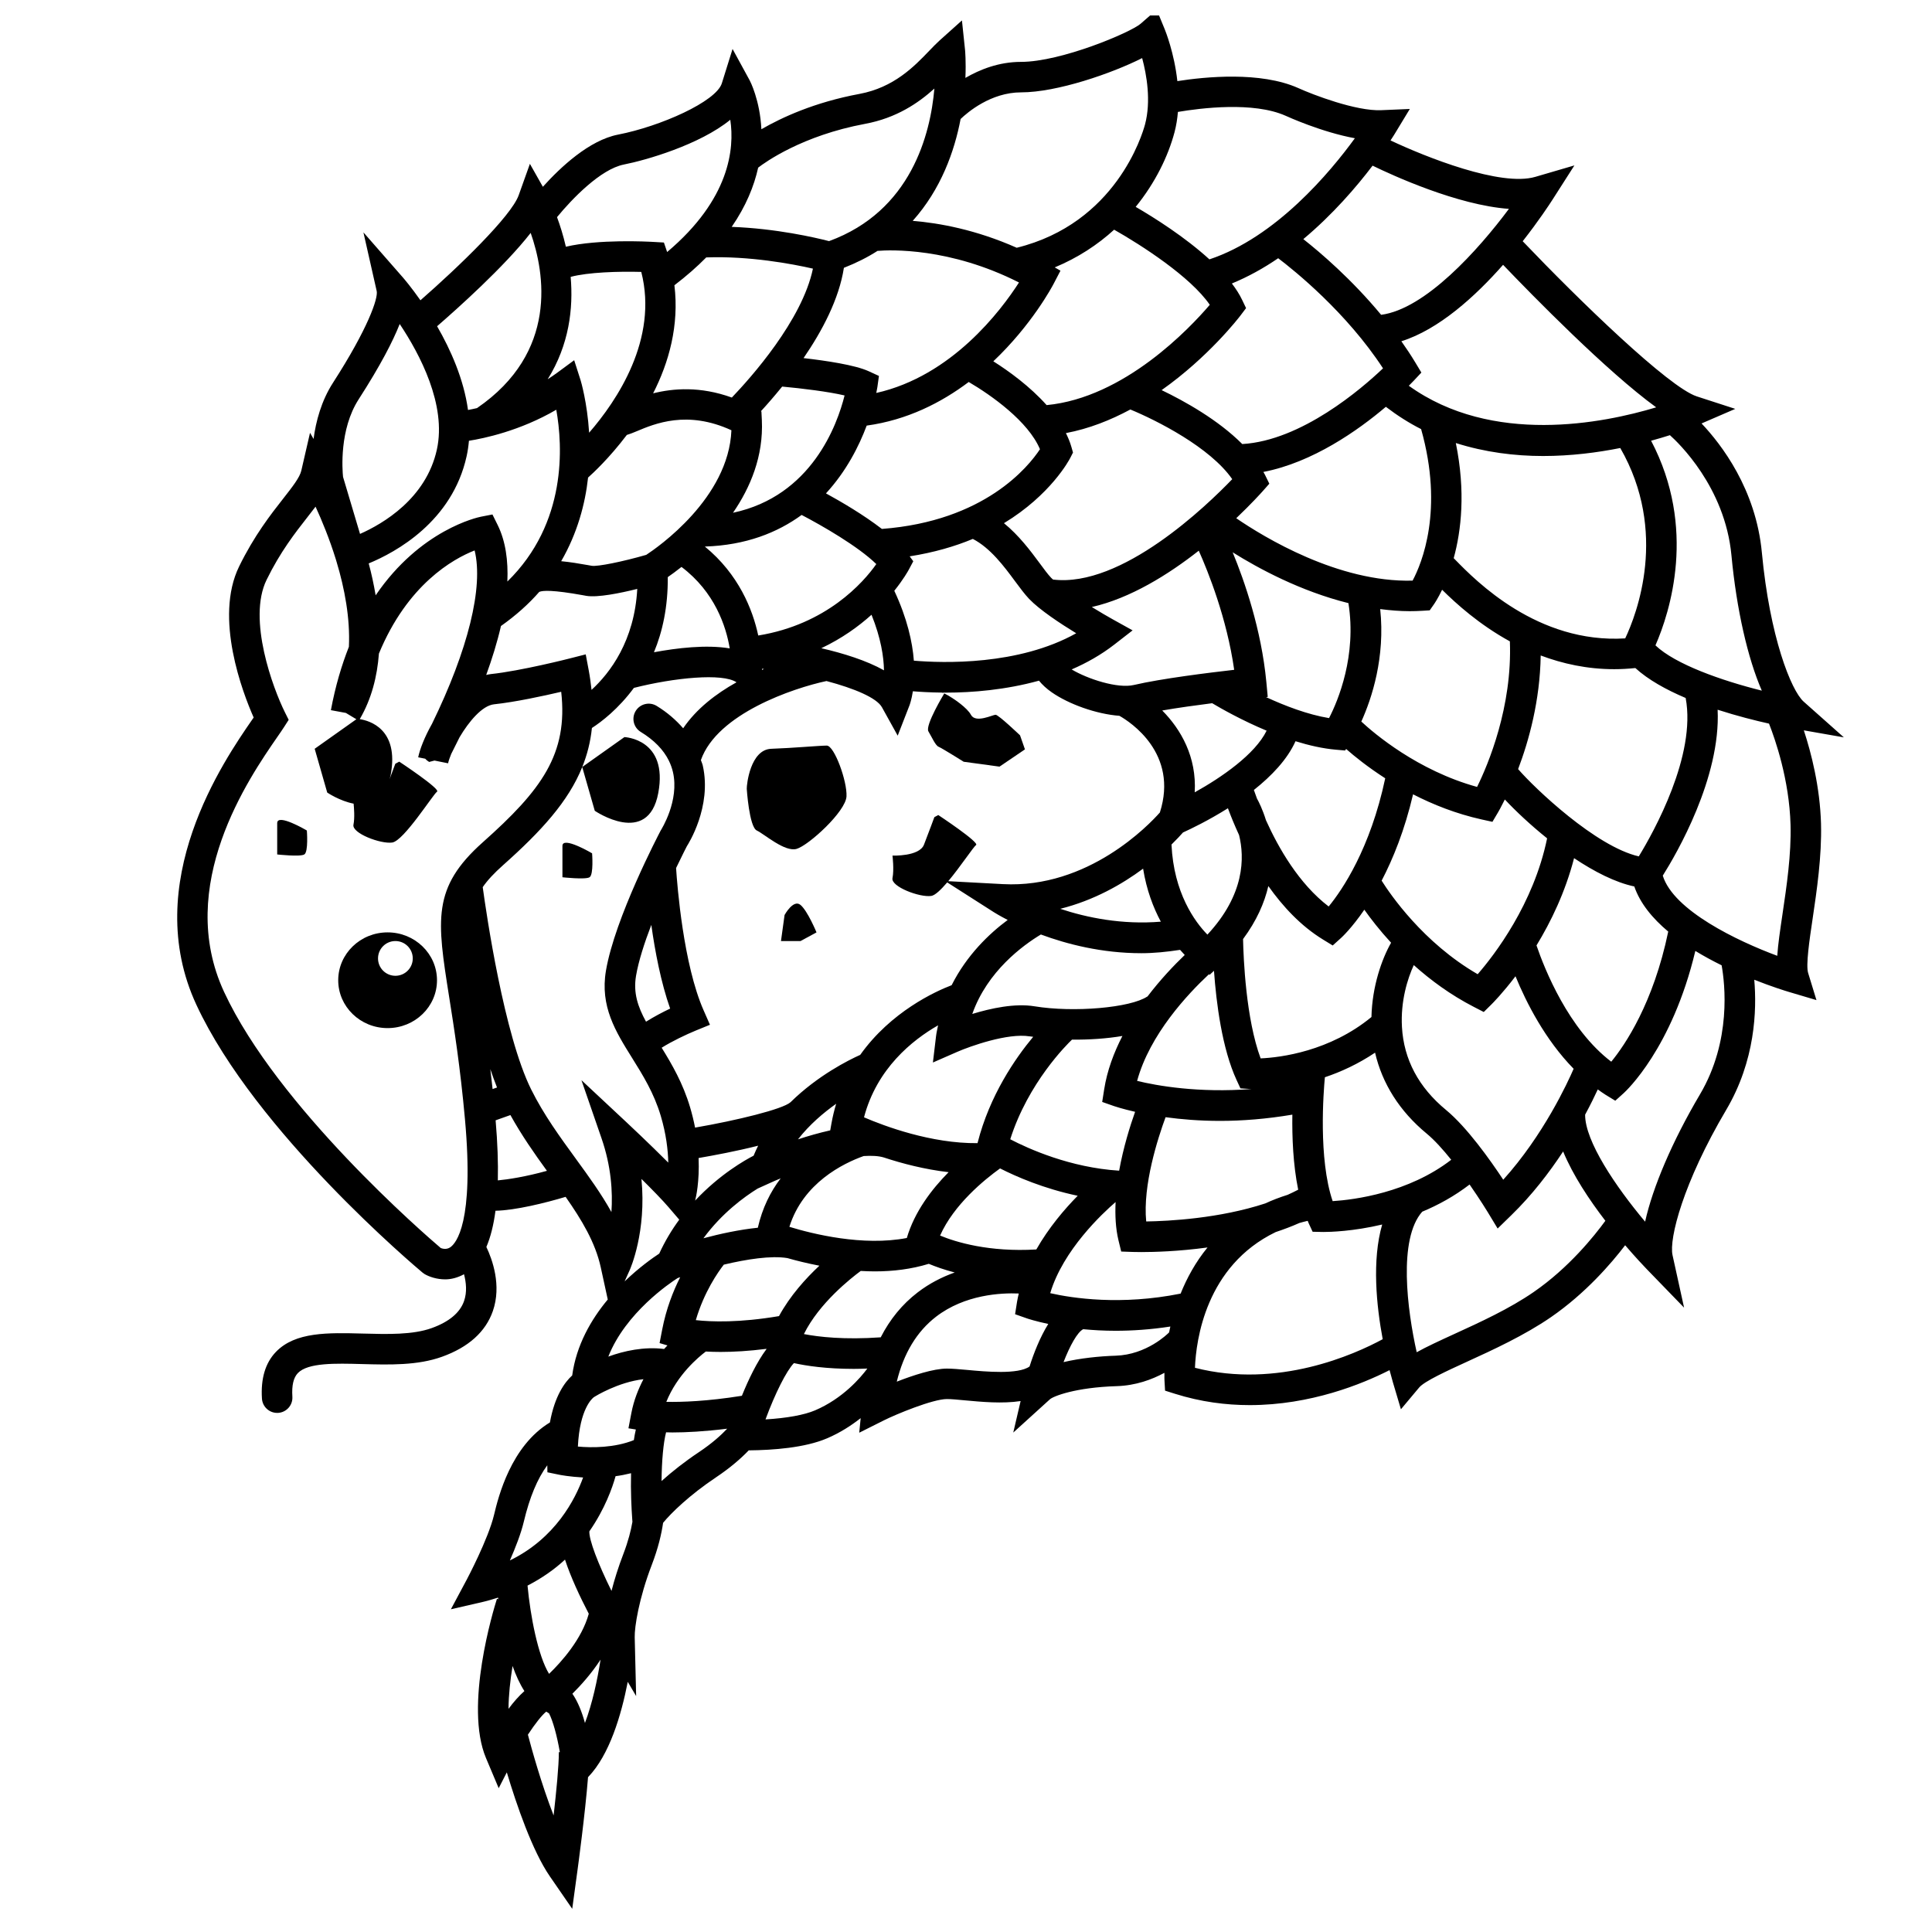 <?xml version="1.0" encoding="UTF-8"?>
<!-- Uploaded to: SVG Repo, www.svgrepo.com, Generator: SVG Repo Mixer Tools -->
<svg width="800px" height="800px" version="1.1" viewBox="144 144 512 512" xmlns="http://www.w3.org/2000/svg">
 <defs>
  <clipPath id="a">
   <path d="m190 148.09h443v501.91h-443z"/>
  </clipPath>
 </defs>
 <path d="m217.46 362.13v8.309s6.062 0.676 7.184 0c1.125-0.672 0.676-6.344 0.676-6.344s-7.859-4.66-7.859-1.965z"/>
 <path d="m300.91 370.14s-7.859-4.66-7.859-1.965v8.309s6.066 0.672 7.184 0c1.125-0.672 0.676-6.344 0.676-6.344z"/>
 <path d="m246.72 391.09c-7.227 0-13.09 5.68-13.09 12.688 0 7.004 5.863 12.68 13.09 12.68 7.231 0 13.09-5.68 13.09-12.68-0.004-7.008-5.859-12.688-13.09-12.688zm2.066 11.504c-2.543 0-4.606-2.055-4.606-4.602 0-2.543 2.055-4.606 4.606-4.606 2.543 0 4.602 2.062 4.602 4.606 0 2.539-2.059 4.602-4.602 4.602z"/>
 <g clip-path="url(#a)">
  <path d="m626.59 362.36c-0.273-9.898-2.621-18.922-4.555-24.812l10.605 1.859-10.645-9.461c-3.34-2.973-8.992-17.199-11.082-39.508-1.582-16.844-10.777-28.723-15.984-34.219l8.938-3.863-10.188-3.305c-7.445-2.414-31.227-25.484-46.148-41.125 4.223-5.367 7.082-9.738 7.891-11l5.812-9.09-10.359 3.031c-9.141 2.684-28.93-5.199-38.371-9.652 0.691-1.047 1.098-1.715 1.199-1.883l3.914-6.457-7.547 0.324c-6.66 0.312-18.238-4.133-22.062-5.883-9.98-4.434-24.598-2.977-31.992-1.82-0.82-7.473-3.184-13.332-3.336-13.707l-2.144-5.215-4.246 3.707c-2.676 2.332-21.098 10.117-31.695 10.117-5.879 0-10.898 2.012-14.75 4.246 0.188-4.402-0.082-7.25-0.09-7.359l-0.828-7.871-5.894 5.285c-0.84 0.754-1.773 1.719-2.812 2.801-3.93 4.09-9.309 9.688-18.465 11.391-11.895 2.211-20.566 6.238-25.977 9.359-0.387-7.766-3.019-12.797-3.082-12.914l-4.559-8.359-2.84 9.094c-1.523 4.863-16.289 11.422-27.504 13.602-7.648 1.492-15.254 8.637-19.926 13.828l-3.438-6.082-2.973 8.328c-1.988 5.559-15.957 19.027-26.035 27.832-2.449-3.488-4.359-5.715-4.609-6.004l-10.5-11.996 3.516 15.547c0.43 1.891-2.309 9.922-11.582 24.312-3.102 4.82-4.527 10.227-5.148 14.887l-0.938-1.629-2.309 10.027c-0.422 1.828-2.359 4.297-4.805 7.418-3.238 4.125-7.668 9.777-11.68 17.984-6.664 13.633 0.957 33.457 3.859 40.023-0.141 0.207-0.293 0.422-0.449 0.645-7.359 10.664-29.785 43.121-14.715 75.52 15.66 33.691 58.121 69.434 59.918 70.941l0.555 0.395c1.168 0.68 3.16 1.395 5.445 1.395 1.578 0 3.293-0.434 4.988-1.359 0.57 2.168 0.848 4.731 0 7.133-1.082 3.074-3.953 5.473-8.535 7.129-5.047 1.824-11.77 1.637-18.254 1.461-9.227-0.242-17.91-0.484-23.055 4.856-2.801 2.91-4.047 7.078-3.703 12.383 0.137 2.141 1.914 3.785 4.027 3.785 0.09 0 0.176-0.004 0.262-0.004 2.231-0.145 3.918-2.066 3.773-4.297-0.191-2.988 0.293-5.043 1.465-6.262 2.676-2.766 9.957-2.574 17.012-2.379 7.254 0.195 14.73 0.398 21.215-1.949 6.996-2.523 11.523-6.602 13.438-12.098 2.367-6.805-0.16-13.715-1.719-16.984 1.109-2.606 1.914-5.793 2.414-9.598 5.273-0.105 13.227-2.074 18.586-3.684 4.258 6.082 7.879 12.09 9.316 18.688l1.855 8.516c-4.422 5.309-8.344 12.113-9.426 20.121-1.945 1.758-4.629 5.402-5.906 12.461-10.352 6.266-13.684 19.793-14.797 24.453-1.543 6.481-7.203 17.109-7.254 17.219l-4.191 7.84 8.66-1.996c1.344-0.312 2.586-0.711 3.836-1.098 0.016 0.141 0.031 0.289 0.051 0.43l-0.344-0.105c-0.91 2.856-8.699 28.414-2.902 42.188l3.367 7.992 2.152-4.191c2.586 8.609 6.766 20.828 11.418 27.574l5.918 8.586 1.41-10.332c0.102-0.734 1.996-14.68 2.781-24.555l0.051-0.055c5.621-5.836 8.746-16.328 10.473-25.211l2.223 3.777-0.379-15.578c-0.07-2.691 1.102-10.289 4.519-19.18 1.723-4.5 2.578-8.219 3.004-11.16 2.152-2.641 7.078-7.402 13.969-12.016 3.879-2.594 6.695-5.066 8.723-7.184 6.453-0.059 14.879-0.676 20.746-3.184 3.481-1.484 6.418-3.394 8.922-5.356l-0.383 3.863 6.555-3.285c3.098-1.559 12.922-5.637 16.688-5.637 1.176 0 2.805 0.16 4.684 0.336 4.5 0.418 10.012 0.934 14.844 0.195l-1.949 8.348 9.719-8.82c0.898-0.805 6.742-3.141 17.648-3.477 5.125-0.156 9.387-1.754 12.691-3.531-0.02 1.168 0.004 1.875 0.012 1.93l0.156 2.793 2.66 0.84c6.812 2.141 13.473 2.992 19.77 2.992 16.117 0 29.785-5.57 37.066-9.27 0.395 1.516 0.711 2.629 0.867 3.164l2.144 7.211 4.832-5.769c1.387-1.664 7.41-4.422 12.715-6.852 6.769-3.094 15.199-6.957 22.238-11.809 9.16-6.324 15.965-14.227 19.637-19.039 2.793 3.254 4.988 5.566 5.703 6.309l9.914 10.227-3.059-13.914c-0.961-4.367 2.816-19.199 14.219-38.492 7.707-13.039 8.141-26.434 7.441-34.492 4.578 1.809 8.152 2.926 9.266 3.254l7.215 2.141-2.207-7.199c-0.629-2.074 0.332-8.621 1.195-14.395 1.09-7.359 2.445-16.523 2.219-25.082zm-23.738-71.168c1.355 14.383 4.324 27.285 8.047 35.836-10.664-2.66-22.938-6.984-28.188-12 3.856-8.832 11.008-31.078-1.152-54.23 1.832-0.504 3.5-0.996 4.984-1.473 2.102 1.875 14.609 13.68 16.309 31.867zm-288.86 165.24c2.801 2.769 5.547 5.578 7.195 7.5l2.82 3.293c-1.961 2.656-3.769 5.652-5.305 8.992-1.734 1.133-5.305 3.652-9.176 7.371l1.32-2.926c0.234-0.512 4.504-10.242 3.144-24.23zm5.356-34.773c2.731-1.719 6.551-3.527 8.957-4.516l3.84-1.57-1.672-3.801c-5.367-12.152-7.004-33.039-7.305-37.734 1.676-3.512 2.875-5.809 2.871-5.809 0.273-0.418 6.676-10.395 4.203-21.352-0.109-0.504-0.352-0.957-0.5-1.445 4.324-12.305 24.527-19.09 33.285-20.953 7.41 1.969 13.301 4.449 14.695 6.949l4.176 7.527 3.125-8.027c0.059-0.16 0.543-1.465 0.898-3.734 2.012 0.168 4.648 0.316 7.723 0.348l0.504 0.172c-0.098-0.051-0.211-0.125-0.309-0.172 0.301 0 0.586 0.012 0.898 0.012 6.891 0 15.738-0.719 24.602-3.168 0.871 1.062 1.969 2.102 3.391 3.09 4.469 3.109 11.719 5.754 17.926 6.223 2.902 1.641 15.715 9.961 10.727 25.613-2.84 3.223-18.984 20.199-41.609 18.988l-14.48-0.777c3.215-3.824 6.699-9.129 7.367-9.566 1.031-0.676-10.004-7.961-10.004-7.961l-1.043 0.559s-1.516 4.125-2.754 7.297c-1.238 3.176-8.344 2.887-8.344 2.887s0.465 3.734 0 5.977c-0.465 2.246 7.199 5.168 10.277 4.715 1.027-0.152 2.586-1.668 4.227-3.586l12.363 7.898c0.215 0.137 1.512 0.945 3.664 2.055-4.898 3.621-10.863 9.34-14.855 17.289-4.352 1.668-16.086 7.019-24.227 18.465-3.047 1.367-11.27 5.461-18.488 12.566v-0.004c-2.086 1.84-14.152 4.793-25.277 6.715-0.336-1.719-0.762-3.512-1.32-5.391-1.902-6.387-4.801-11.363-7.531-15.777zm-4.148-6.902c-2.18-4-3.41-7.648-2.644-12.168 0.672-3.934 2.223-8.73 4.047-13.48 0.988 7.031 2.551 15.27 4.992 22.176-1.906 0.902-4.25 2.129-6.394 3.473zm-14.406-120.82-0.84-0.152c-2.508-0.453-4.941-0.84-7.234-1.062 4.281-7.41 6.352-15.125 7.125-22.164 1.273-1.129 5.617-5.144 10.27-11.297 0.77-0.227 1.57-0.535 2.606-0.973 4.766-2.004 13.391-5.664 25.109-0.266-0.715 18-19.574 31.055-22.57 33.02-6.254 1.805-12.922 3.16-14.465 2.894zm12.086 6.129c-0.746 13.789-7.211 22.254-12.117 26.758-0.18-1.672-0.406-3.375-0.742-5.168l-0.797-4.242-4.18 1.066c-0.125 0.035-12.977 3.316-20.98 4.16-0.414 0.047-0.812 0.145-1.215 0.23 1.543-4.238 2.906-8.621 3.91-12.973 3.988-2.816 7.359-5.848 10.148-9.039 0.902-0.398 3.606-0.555 11.602 0.887l0.867 0.16c2.969 0.496 8.922-0.695 13.504-1.84zm9.844-80.469c3.219-2.457 6.019-4.926 8.438-7.379 11.418-0.414 22.789 1.719 28.273 2.973-2.848 13.715-16.535 28.988-21.492 34.164-8.375-3.027-15.516-2.453-20.859-1.117 4.156-8.133 6.941-17.969 5.641-28.641zm100.79-4.734c6.144-2.555 11.387-6.016 15.742-9.992 7.188 4.074 20.234 12.453 25.348 19.906-5.324 6.231-22.652 24.621-43.238 26.582-4.418-4.953-9.977-8.988-14.125-11.609 10.188-9.645 15.609-19.809 15.996-20.566l1.797-3.449zm49.641 8.566c-0.684-1.441-1.617-2.875-2.695-4.301 4.328-1.785 8.445-4.074 12.273-6.695 4.332 3.289 18.066 14.328 27.781 29.18-5.691 5.422-21.602 19.145-37.301 20.066-6.367-6.387-15.219-11.336-21.371-14.293 12.363-8.73 20.355-19.055 20.895-19.77l1.484-1.961zm56.652 37.98c7.738 2.457 15.629 3.438 23.113 3.438 7.418 0 14.402-0.91 20.469-2.121 12.777 22.219 4.348 44.039 1.309 50.453-23.234 1.43-39.574-15.246-45.035-20.832-0.16-0.168-0.277-0.277-0.418-0.422 2.004-7.293 3.191-17.625 0.562-30.516zm14.324 52.555c0.676 17.367-5.762 32.648-8.691 38.578-15.773-4.344-27.305-14.191-30.676-17.32 2.812-6.219 6.352-17.043 5.004-29.809 2.574 0.328 5.176 0.555 7.805 0.555 1.117 0 2.242-0.035 3.371-0.105l1.945-0.117 1.113-1.594c0.137-0.195 1.043-1.512 2.172-3.863 3.781 3.746 9.859 9.234 17.957 13.676zm-83.52 40.012c0.551-9.391-3.672-16.711-8.609-21.688 4.191-0.727 9.004-1.391 13.234-1.93 2.371 1.414 7.82 4.516 14.43 7.281-3.074 6.277-11.945 12.383-19.055 16.336zm3.363 37.707c-3.34-3.41-8.934-11.082-9.516-23.871 1.41-1.379 2.43-2.5 3.043-3.195 2.066-0.938 6.75-3.18 11.91-6.422 0.73 1.984 1.727 4.445 2.953 7.106 1.477 5.941 1.527 15.742-8.391 26.383zm-86.266-107.51c-4.863-3.75-10.707-7.168-14.82-9.422 5.414-5.879 8.777-12.57 10.793-17.961 10.734-1.48 19.746-6.07 27.039-11.559 6.019 3.527 15.789 10.453 18.879 17.82-3.051 4.637-14.664 19.059-41.891 21.121zm0.551 37.469c-4.644-2.613-10.797-4.516-16.605-5.859 5.473-2.59 9.863-5.769 13.305-8.867 2.488 6.172 3.246 11.16 3.301 14.727zm-32.477-68.594-0.133-0.07c1.594-1.727 3.535-3.949 5.633-6.531 5.273 0.484 12.234 1.34 16.539 2.352-1.934 7.773-8.742 26.66-29.57 31.09 4.609-6.699 8.098-15.012 7.644-24.562zm82.137 9.355c-0.348-1.246-0.867-2.445-1.441-3.629 6.117-1.152 11.844-3.438 17.074-6.254 7.008 2.898 21.137 10.02 27 18.465-6.727 7.004-29.312 28.816-47.488 26.602-0.152-0.145-0.352-0.309-0.488-0.449-0.922-0.961-1.918-2.344-3.066-3.894-2.43-3.285-5.481-7.356-9.453-10.594 12.383-7.523 17.266-16.691 17.578-17.312l0.719-1.414zm-43.094 32.59 1.203-2.254-0.957-1.301c6.394-1.008 11.965-2.625 16.738-4.621 4.656 2.414 8.262 7.25 11.199 11.23 1.367 1.84 2.543 3.43 3.727 4.676 2.797 2.922 8.246 6.516 12.469 9.098-15.312 8.57-35.281 7.914-43.023 7.262-0.371-4.902-1.75-11.18-5.184-18.523 2.438-3.043 3.676-5.277 3.828-5.566zm54.492 19.812 4.832-3.754-5.352-2.973c-1.215-0.676-3.234-1.844-5.453-3.211 10.223-2.324 20.285-8.605 28.34-14.93 2.5 5.598 7.441 17.898 9.387 31.57-6.535 0.746-19.297 2.316-26.566 4.016-4.336 1.027-12.316-1.605-16.504-4.117 3.953-1.711 7.793-3.867 11.316-6.602zm40.273 9.898c-1.324-13.891-5.773-26.684-8.922-34.336 6.82 4.273 17.973 10.309 30.676 13.469 2.223 13.91-2.715 25.785-5.133 30.469-5.652-0.926-11.688-3.25-16.703-5.566l0.457-0.047zm7.734 15.73c3.559 1.102 7.211 1.945 10.73 2.246l2.414 0.211 0.266-0.406c2.246 1.977 5.773 4.82 10.363 7.773-3.949 18.625-11.355 29.562-14.988 33.973-7.894-6.031-13.305-15.512-16.617-22.863-0.883-2.852-1.879-4.836-2.387-5.75-0.309-0.828-0.598-1.629-0.816-2.266 4.648-3.684 8.855-8.062 11.035-12.918zm31.027-42.559c-19.699 0.523-39.418-11.531-46.738-16.539 4.039-3.844 6.625-6.727 6.984-7.129l1.785-2.019-1.18-2.418c-0.117-0.238-0.277-0.465-0.398-0.699 13.055-2.508 25.109-11.023 32.461-17.262 3.023 2.309 6.144 4.293 9.344 5.91 6.047 21.418 0.207 35.543-2.258 40.156zm-142.13-49.734c0.18-0.891 0.281-1.492 0.289-1.535l0.414-2.977-2.731-1.254c-3.586-1.648-11.324-2.797-17.246-3.473 4.934-7.18 9.418-15.672 10.691-23.926 3.281-1.285 6.258-2.781 8.914-4.488 3.367-0.277 19.145-0.926 37.488 8.375-4.781 7.445-17.805 24.793-37.82 29.277zm-55.254 48.801c0.957-0.66 2.188-1.547 3.637-2.699 8.836 6.664 11.812 15.754 12.781 21.59-6.207-1.043-14.016-0.102-20.082 1.023 2.258-5.422 3.723-12.02 3.664-19.914zm9.824-8.098c10.914-0.348 19.246-3.707 25.648-8.375 5.402 2.82 14.957 8.305 19.789 13.02-3.449 4.918-13.23 15.992-31.285 18.93-1.48-6.898-5.18-16.23-14.152-23.574zm15.68 32.453c-0.176 0.074-0.359 0.16-0.539 0.238v-0.301c0.18 0.023 0.355 0.039 0.539 0.062zm105.16 66.957c-10.242 0.855-19.598-1.059-26.656-3.406 8.957-2.242 16.395-6.519 21.957-10.641 0.914 5.664 2.688 10.297 4.699 14.047zm-86.039 48.258c-0.5 1.656-0.922 3.387-1.246 5.199l-0.328 1.848c-2.984 0.676-5.914 1.512-8.543 2.383 3.016-3.871 6.699-7.008 10.117-9.43zm-14.707 19.77c-2.699 3.516-4.863 7.856-6.055 13.082-4.918 0.504-10.098 1.633-14.414 2.793 4.922-6.707 10.848-10.992 14.363-13.168l3.582-1.621c0.758-0.355 1.641-0.723 2.523-1.086zm-21.75-5.391c4.016-0.691 10.078-1.82 15.781-3.266-0.434 0.863-0.832 1.75-1.203 2.648-2.144 1.094-8.926 4.883-15.496 11.895 0.227-0.867 1.18-4.965 0.918-11.277zm6.684 28.254c6-1.422 12.52-2.453 16.848-1.734 2.309 0.66 5.215 1.391 8.48 2.016-3.613 3.367-7.793 7.992-10.707 13.359-10.52 1.785-17.938 1.527-22.043 1.066 2.199-7.481 5.871-12.715 7.422-14.707zm17.375-10.02c3.652-11.633 14.234-16.809 19.684-18.758 2.055-0.125 3.914-0.059 5.344 0.379 4.848 1.602 10.82 3.164 17.164 3.898-4.527 4.566-9.043 10.531-11.07 17.441-11.629 2.25-25.008-1.086-31.121-2.961zm19.777-29.02c3.402-12.941 12.801-20.469 19.629-24.379-0.18 0.945-0.418 1.855-0.535 2.84l-0.836 7.012 6.473-2.832c3.356-1.465 13.359-5.043 19.172-4.098 0.297 0.051 0.629 0.074 0.934 0.117-4.746 5.699-11.543 15.527-14.738 28.113l-0.02 0.074c-12.277 0.125-24.668-4.516-30.078-6.848zm55.113-20.586c4.555 0.035 9.199-0.262 13.367-0.973-2.266 4.402-4.055 9.16-4.836 14.16l-0.523 3.324 3.184 1.117c0.258 0.09 2.242 0.746 5.535 1.496-1.34 3.769-3.117 9.453-4.227 15.602-12.984-0.812-24.035-5.805-28.859-8.324 4.75-14.965 15.012-25.121 16.359-26.402zm-9.906-8.832c-5.195-0.867-11.629 0.527-16.512 2.023 3.981-11.34 13.473-18.227 18.176-21.055 6.879 2.551 16.133 4.957 26.648 4.957 3.293 0 6.742-0.348 10.242-0.887 0.422 0.488 0.84 0.945 1.234 1.359-2.836 2.711-6.43 6.481-9.906 11.047l-0.023-0.035c-4.441 2.988-19.5 4.285-29.859 2.59zm46.184-8.484 0.203 0.137 1.152-1.066c0.609 8.535 2.133 20.605 6 28.973l1.012 2.191 2.414 0.145c0.066 0 0.25 0.012 0.523 0.02-14.082 1.09-25.059-0.871-30.32-2.152 3.348-12.32 13.43-23.031 19.016-28.246zm-11.473 37.871c4.09 0.555 8.914 0.977 14.449 0.977 5.738 0 12.203-0.484 19.148-1.656-0.09 5.918 0.188 13.234 1.547 19.891-0.918 0.48-1.848 0.934-2.805 1.359-2.117 0.664-4.086 1.426-5.934 2.281-12.152 3.984-25.504 4.68-31.539 4.777-0.945-9.637 3.094-22.082 5.133-27.629zm25.188-15.59c-3.898-10.52-4.543-26.406-4.656-31.617 3.617-4.883 5.684-9.637 6.699-14.051 3.836 5.402 8.578 10.555 14.484 14.172l2.574 1.578 2.238-2.019c0.246-0.223 2.832-2.625 6.144-7.461 1.672 2.367 4.035 5.426 7.09 8.75-2.438 4.281-5.019 11.504-5.203 19.688-11.055 9.094-24.043 10.73-29.371 10.961zm32.07-47.098c3.027-5.801 6.09-13.336 8.328-22.879 5.273 2.707 11.383 5.152 18.176 6.66l2.856 0.629 1.492-2.519c0.117-0.195 0.82-1.414 1.797-3.402 2.887 3.078 6.797 6.758 11.203 10.297-3.586 17.418-13.984 30.934-18.402 36.008-14.488-8.383-23.23-21.262-25.449-24.793zm8.516 22.375c4.422 3.965 9.73 7.894 15.941 11.09l2.606 1.344 2.086-2.062c0.277-0.277 2.898-2.902 6.324-7.41 2.856 6.977 7.844 16.793 15.406 24.52-1.57 3.637-8 17.598-18.652 29.398-3.481-5.269-9.621-13.914-15.16-18.484-7.266-5.992-11.199-13.391-11.684-21.98-0.387-6.859 1.465-12.781 3.133-16.414zm32.523-5.211c3.805-6.238 7.621-14.102 9.957-23.125 5.336 3.562 10.898 6.43 15.961 7.5 1.547 4.5 4.856 8.488 8.992 11.957-3.926 18.953-11.441 30.043-15.098 34.484-11.367-8.66-17.672-24.547-19.812-30.816zm27.109-23.598c-11.367-2.594-27.562-18.016-31.98-23.129 2.856-7.523 5.805-18.156 5.984-30.113 5.789 2.176 12.289 3.633 19.488 3.633 1.82 0 3.691-0.105 5.598-0.301 3.422 3.129 8.203 5.762 13.332 7.934 2.856 15.199-8.434 35.445-12.422 41.977zm4.609-119c-13.961 4.223-43.48 10.156-65.555-5.719 0.695-0.691 1.133-1.152 1.246-1.273l2.082-2.223-1.57-2.613c-1.18-1.965-2.438-3.848-3.734-5.684 9.926-3.113 19.59-11.891 26.957-20.258 7.906 8.262 27.508 28.281 40.574 37.77zm-39.027-52.594c-8.137 10.918-22.172 26.555-33.867 28.074-7.828-9.445-16.09-16.5-20.617-20.059 7.836-6.551 14.137-13.91 18.355-19.469 5.266 2.566 22.457 10.465 36.129 11.453zm-88.629-20.273c0.48-1.793 0.754-3.613 0.91-5.422 6.074-1.027 20.008-2.777 28.527 1.012 0.492 0.223 9.531 4.344 18.367 5.965-6.508 8.961-20.906 26.242-38.547 32.098-6.473-5.91-14.531-11.004-19.539-13.914 5.234-6.438 8.617-13.484 10.281-19.738zm-56.68-3.547c1.848-1.773 8.027-7.059 16.035-7.059 9.527 0 24.062-5.031 32.078-9.082 1.188 4.422 2.414 11.387 0.754 17.609-0.727 2.699-7.742 26.18-33.996 32.656-10.812-4.797-20.551-6.555-27.562-7.129 7.5-8.379 11.066-18.441 12.691-26.996zm-53.648 12.891c1.863-1.438 11.68-8.504 28.32-11.602 8.352-1.551 14.141-5.531 18.379-9.355-1.043 12.082-6.156 32.477-27.91 40.43-3.582-0.926-13.961-3.34-25.801-3.777 3.812-5.531 5.941-10.852 7.012-15.695zm-35.574-0.828c5.769-1.125 20.047-5.219 28.188-11.855 1.148 7.648-0.133 21.051-16.738 35.047l-0.855-2.519-2.715-0.156c-1.699-0.102-14.645-0.762-23.266 1.27-0.691-3.004-1.535-5.652-2.344-7.84 3.945-4.801 11.547-12.738 17.73-13.945zm-14.117 29.777c4.609-1.238 12.727-1.48 18.715-1.316 4.555 17.828-6.473 34.148-13.82 42.613-0.516-8.125-2.203-13.703-2.246-13.855l-1.715-5.356-4.527 3.336c-0.82 0.605-1.656 1.164-2.492 1.703 5.699-9.129 6.812-18.785 6.086-27.125zm-3.809 35.211c1.707 9.559 2.926 29.992-12.965 45.527 0.242-5.535-0.453-10.699-2.586-15.008l-1.367-2.766-3.031 0.59c-0.902 0.176-16.09 3.457-27.922 20.836-0.492-2.891-1.102-5.738-1.84-8.453 7.152-2.953 22.137-11.074 25.953-28.434 0.297-1.352 0.492-2.711 0.609-4.07 3.918-0.617 13.504-2.598 23.148-8.223zm-6.785-46.863c3.734 10.617 7.344 31.648-14.227 46.43-0.898 0.207-1.707 0.371-2.383 0.492-1.125-8.191-4.625-16.012-8.191-22.188 5.227-4.531 17.805-15.754 24.801-24.734zm-45.582 44.09c5.824-9.043 9.09-15.426 10.871-19.949 5.316 7.961 12.461 21.41 9.848 33.281-2.856 13-14.328 19.68-20.363 22.348l-4.5-15.109c-0.188-1.859-1.02-12.566 4.144-20.57zm23.973 158.37c1.316 8.297 2.949 18.625 4.195 32.445 2.473 27.398-2.371 32.898-3.918 33.93-0.988 0.664-2.062 0.352-2.492 0.188-4.195-3.57-43.246-37.363-57.414-67.848-13.109-28.203 6.621-56.77 14.047-67.52 0.754-1.094 1.387-1.996 1.82-2.684l1.238-1.93-1.023-2.051c-3.078-6.195-9.957-24.57-4.836-35.039 3.637-7.441 7.594-12.488 10.777-16.551 0.781-0.996 1.523-1.941 2.203-2.852 1.668 3.629 3.684 8.496 5.379 13.969l0.211 0.715c2.109 6.984 3.602 14.887 3.246 22.449-1.93 4.906-3.586 10.422-4.769 16.797l3.969 0.734 2.781 1.672-11.047 7.828 3.324 11.602s3.289 2.227 6.992 2.941c0.102 0.977 0.332 3.762-0.039 5.586-0.465 2.246 7.199 5.164 10.277 4.715 3.078-0.449 10.844-12.797 11.871-13.473 1.027-0.676-10.012-7.961-10.012-7.961l-1.043 0.559s-0.695 1.895-1.531 4.098c0.105-0.398 0.227-0.746 0.312-1.188 2.266-12.152-5.688-14.344-8.207-14.73 3.133-5.375 4.625-11.316 5.078-17.375 7.57-18.312 19.602-25.078 25.363-27.336 2.387 9.707-1.719 26.34-11.301 45.961-1.961 3.465-3.246 6.812-3.652 8.863l1.863 0.371c0.359 0.398 0.746 0.684 1.043 0.855l1.414-0.367 3.602 0.727c0.133-0.664 0.449-1.547 0.836-2.5l0.16-0.312c0.656-1.27 1.34-2.656 2.039-4.082 2.469-4.18 6-8.41 9.148-8.742 5.617-0.594 13.125-2.223 17.793-3.316 1.855 16.516-5.223 26.043-20.781 39.883-13.492 12.027-12.152 20.5-8.918 40.969zm11.516 24.426c-0.195-1.812-0.398-3.586-0.605-5.281 0.574 1.699 1.164 3.324 1.777 4.867zm1.387 24.207c0.109-4.672-0.074-9.961-0.586-15.922l3.918-1.391c2.969 5.352 6.324 10.16 9.68 14.777-5.66 1.578-10.387 2.293-13.012 2.535zm20.637-5.781c-4.16-5.715-8.465-11.613-11.789-18.293-7.203-14.473-11.898-46.652-12.852-53.641 1.289-1.867 3.031-3.723 5.379-5.812 10.184-9.059 17.336-16.934 20.992-26.008l3.324 11.586s14.152 9.664 16.828-4.715c2.68-14.367-8.969-14.816-8.969-14.816l-11.176 7.926c1.309-3.254 2.18-6.66 2.559-10.34 2.535-1.633 7.004-5.043 11.125-10.625 10.672-2.707 23.539-3.984 27.191-1.48-5.461 3.039-10.652 7.047-14.133 12.184-1.906-2.188-4.188-4.195-7.027-5.93-1.91-1.168-4.398-0.555-5.559 1.344-1.164 1.906-0.559 4.394 1.344 5.551 3.531 2.156 6.027 4.715 7.457 7.629 0.473 0.969 0.836 1.977 1.078 3.019 1.742 7.582-3.039 15.133-3.273 15.527-0.488 0.941-12.113 23.113-14.484 37.094-1.602 9.453 2.535 16.09 6.926 23.125 2.848 4.566 5.793 9.281 7.609 15.387 1.422 4.797 1.91 9.02 1.984 12.359-5.09-5.098-10.766-10.41-11.117-10.734l-11.895-11.113 5.316 15.387c2.57 7.43 2.996 14.199 2.629 19.559-2.688-4.856-6.027-9.449-9.469-14.168zm-13.762 96.262c1.551-6.516 3.621-11.457 6.231-14.984l0.035 1.859 3.176 0.656c0.242 0.051 2.727 0.527 6.281 0.719-2.07 5.727-7.32 16.105-19.406 21.984 1.473-3.352 2.941-7.117 3.684-10.234zm-4.043 49.562c0.023-3.641 0.457-7.582 1.074-11.355 0.867 2.445 1.898 4.727 3.133 6.648-1.477 1.312-2.898 2.941-4.207 4.707zm13.34 11.473c0 3.648-0.676 10.523-1.391 16.785-3.281-8.43-5.856-17.773-6.812-21.41 1.918-2.926 3.754-5.231 4.856-6.106l0.746 0.465c1.012 1.926 2.117 5.906 2.863 10.27zm-2.594-20.742c-2.934-4.785-4.953-15.312-5.707-23.387 3.875-1.996 7.184-4.344 9.93-6.887 1.527 4.66 3.949 9.824 6.301 14.344-1.844 6.711-7.203 12.73-10.523 15.93zm9.512 13.02c-0.805-2.926-1.895-5.68-3.332-7.754 2.215-2.191 5.019-5.301 7.465-9.035-0.84 5.367-2.16 11.559-4.133 16.789zm10.168-44.773c-1.309 3.406-2.348 6.731-3.133 9.77-3.598-7.269-5.977-13.527-5.871-15.781 4.121-5.934 6.106-11.586 6.949-14.621 1.359-0.176 2.719-0.449 4.102-0.789-0.125 4.742 0.105 9.266 0.316 12.242l0.047 0.637c-0.383 2.246-1.098 5.113-2.41 8.543zm3.316-33.004c-0.211 0.902-0.383 1.844-0.527 2.812-5.117 2.062-11.168 2.051-14.832 1.707 0.48-10.039 3.848-12.793 4.195-13.055l0.262-0.168c0.082-0.055 6.191-3.859 12.918-4.629-1.379 2.656-2.555 5.606-3.195 8.934l-0.781 4.082zm-7.293-19.32c4.578-11.613 16.309-19.492 18.375-20.816 0.195-0.07 0.453-0.152 0.672-0.227-1.879 3.719-3.715 8.387-4.769 13.863l-0.695 3.598 2.086 0.621c-0.297 0.316-0.578 0.609-0.883 0.945-5.348-0.676-10.645 0.508-14.785 2.016zm23.996 25.328c-3.785 2.523-7.141 5.18-9.891 7.652 0.051-5.43 0.488-10.156 1.199-12.914 0.562 0.016 1.059 0.035 1.703 0.035 3.57 0 8.457-0.246 14.496-0.996-1.637 1.734-4.016 3.887-7.508 6.223zm11.402-14.945c-9.203 1.473-15.945 1.691-20.027 1.605 2.887-7.164 8.504-11.855 10.465-13.332 1.211 0.066 2.5 0.109 3.953 0.109 3.375-0.004 7.441-0.227 12.125-0.82l-0.023 0.098c-2.539 3.41-4.766 8.078-6.492 12.34zm19.387 3.863c-2.887 1.23-7.5 2.062-13.129 2.398 2.539-6.883 5.535-12.844 7.527-14.922 3.324 0.73 8.57 1.531 15.875 1.531 1.133 0 2.359-0.039 3.582-0.086-1.824 2.453-6.492 7.93-13.855 11.078zm17.406-19.355c-9.633 0.684-16.469-0.105-20.359-0.863 4.035-8.195 12.504-14.844 15.062-16.727 1.238 0.07 2.492 0.117 3.758 0.117 4.777 0 9.656-0.586 14.273-2.004 1.77 0.734 4.047 1.559 6.867 2.293-3.301 1.18-6.66 2.856-9.82 5.285-4.09 3.137-7.344 7.125-9.781 11.898zm39.441 7.727c-2.988 2.176-11.695 1.367-16.449 0.922-2.176-0.195-4.082-0.363-5.438-0.363-3.578 0-8.973 1.777-13.301 3.465 1.82-7.5 5.305-13.273 10.398-17.207 7.644-5.891 17.227-6.352 21.93-6.156-0.156 0.719-0.336 1.43-0.453 2.168l-0.523 3.324 3.18 1.117c0.238 0.086 2.273 0.75 5.613 1.461-2.199 3.543-3.867 7.82-4.957 11.27zm1.793-31.012c-12.488 0.742-21.285-1.926-25.504-3.684 3.656-8.23 11.734-14.801 15.895-17.793 4.301 2.188 11.582 5.359 20.574 7.25-3.441 3.488-7.652 8.406-10.965 14.227zm35.184 21.984c-0.422 0.438-5.984 5.918-14.168 6.172-4.309 0.133-9.387 0.66-13.805 1.699 1.676-4.309 3.656-7.941 5.211-8.723 2.602 0.246 5.445 0.418 8.574 0.418 4.394 0 9.273-0.312 14.523-1.125-0.121 0.527-0.234 1.051-0.336 1.559zm-31.5-10.402c3.406-11.441 13.875-21.172 17.324-24.148-0.16 3.512 0 6.977 0.762 10.141l0.727 2.977 3.062 0.109c0.18 0.004 0.988 0.031 2.281 0.031 3.309 0 9.84-0.168 17.527-1.219-3.184 3.898-5.473 8.113-7.129 12.227-15.812 3.176-28.676 1.223-34.555-0.117zm38.355 19.777c0.293-7.379 2.883-27.004 21.383-35.961 2.125-0.711 4.238-1.496 6.281-2.41 0.715-0.211 1.461-0.395 2.211-0.574 0.09 0.195 0.156 0.414 0.246 0.605l1.059 2.289 2.527 0.055c0.059 0 0.195 0.004 0.402 0.004 1.648 0 7.801-0.152 15.508-1.977-2.754 9.477-1.516 21.578 0.137 30.391-7.402 4.012-27.762 13.227-49.754 7.578zm36.492-44.164c-3.828-11.23-2.418-29.039-2.062-32.832 4.262-1.426 8.82-3.516 13.301-6.516 1.898 8.203 6.508 15.527 13.66 21.434 2.098 1.727 4.363 4.258 6.523 6.953-11.305 8.727-25.609 10.598-31.422 10.961zm53.293 24.074c-6.457 4.457-14.188 7.996-21.016 11.117-3.945 1.809-7.32 3.356-10.004 4.852-2.484-11.082-4.977-29.973 1.465-37.246 4.227-1.762 8.52-4.106 12.551-7.203 2.797 4.016 4.766 7.246 4.805 7.316l2.629 4.348 3.641-3.547c5.492-5.34 10.051-11.309 13.715-16.871 2.594 6.301 6.961 12.867 11.191 18.367-2.867 3.941-9.621 12.418-18.977 18.867zm44.047-52.363c-7.352 12.438-12.52 24.625-14.535 33.73-7.812-9.309-15.949-21.352-15.898-28.355 1.441-2.676 2.551-4.953 3.352-6.691 0.684 0.484 1.355 0.984 2.066 1.422l2.574 1.57 2.242-2.019c0.551-0.504 12.812-11.809 18.973-37.676 2.293 1.402 4.656 2.672 6.969 3.812 0.867 4.836 2.656 20-5.742 34.207zm21.871-47.766c-0.637 4.293-1.184 7.969-1.387 11.039-10.535-3.914-27.488-11.992-30.34-21.246 3.582-5.672 15.41-25.945 14.535-43.969 5.133 1.656 9.984 2.875 13.621 3.684 1.637 4.152 5.375 14.883 5.703 26.809 0.215 7.848-1.031 16.27-2.133 23.684z"/>
 </g>
 <path d="m390.04 337.83c0.945 1.578 1.859 3.738 2.707 4.074 0.84 0.336 6.641 3.969 6.641 3.969l9.492 1.293 6.742-4.574-1.301-3.719s-5.703-5.453-6.481-5.453c-0.77 0-5.309 2.332-6.539 0-0.891-1.699-4.41-4.328-7.059-5.656-0.059 0.094-5.144 8.496-4.203 10.066z"/>
 <path d="m394.25 327.75-0.105-0.035c0.031 0.016 0.066 0.035 0.098 0.051-0.004 0 0.008-0.016 0.008-0.016z"/>
 <path d="m355.12 368.96c3.152-0.918 13.004-9.863 13.211-13.91 0.203-4.039-3.234-13.473-5.234-13.461s-9.113 0.66-14.695 0.848c-5.586 0.191-6.539 9.582-6.504 10.594 0 0 0.637 10.102 2.656 11.059 2.016 0.949 7.402 5.781 10.566 4.871z"/>
 <path d="m351.92 386.48-0.953 6.906h5.184l4.231-2.293s-2.363-5.727-4.254-7.289c-1.895-1.562-4.207 2.676-4.207 2.676z"/>
</svg>